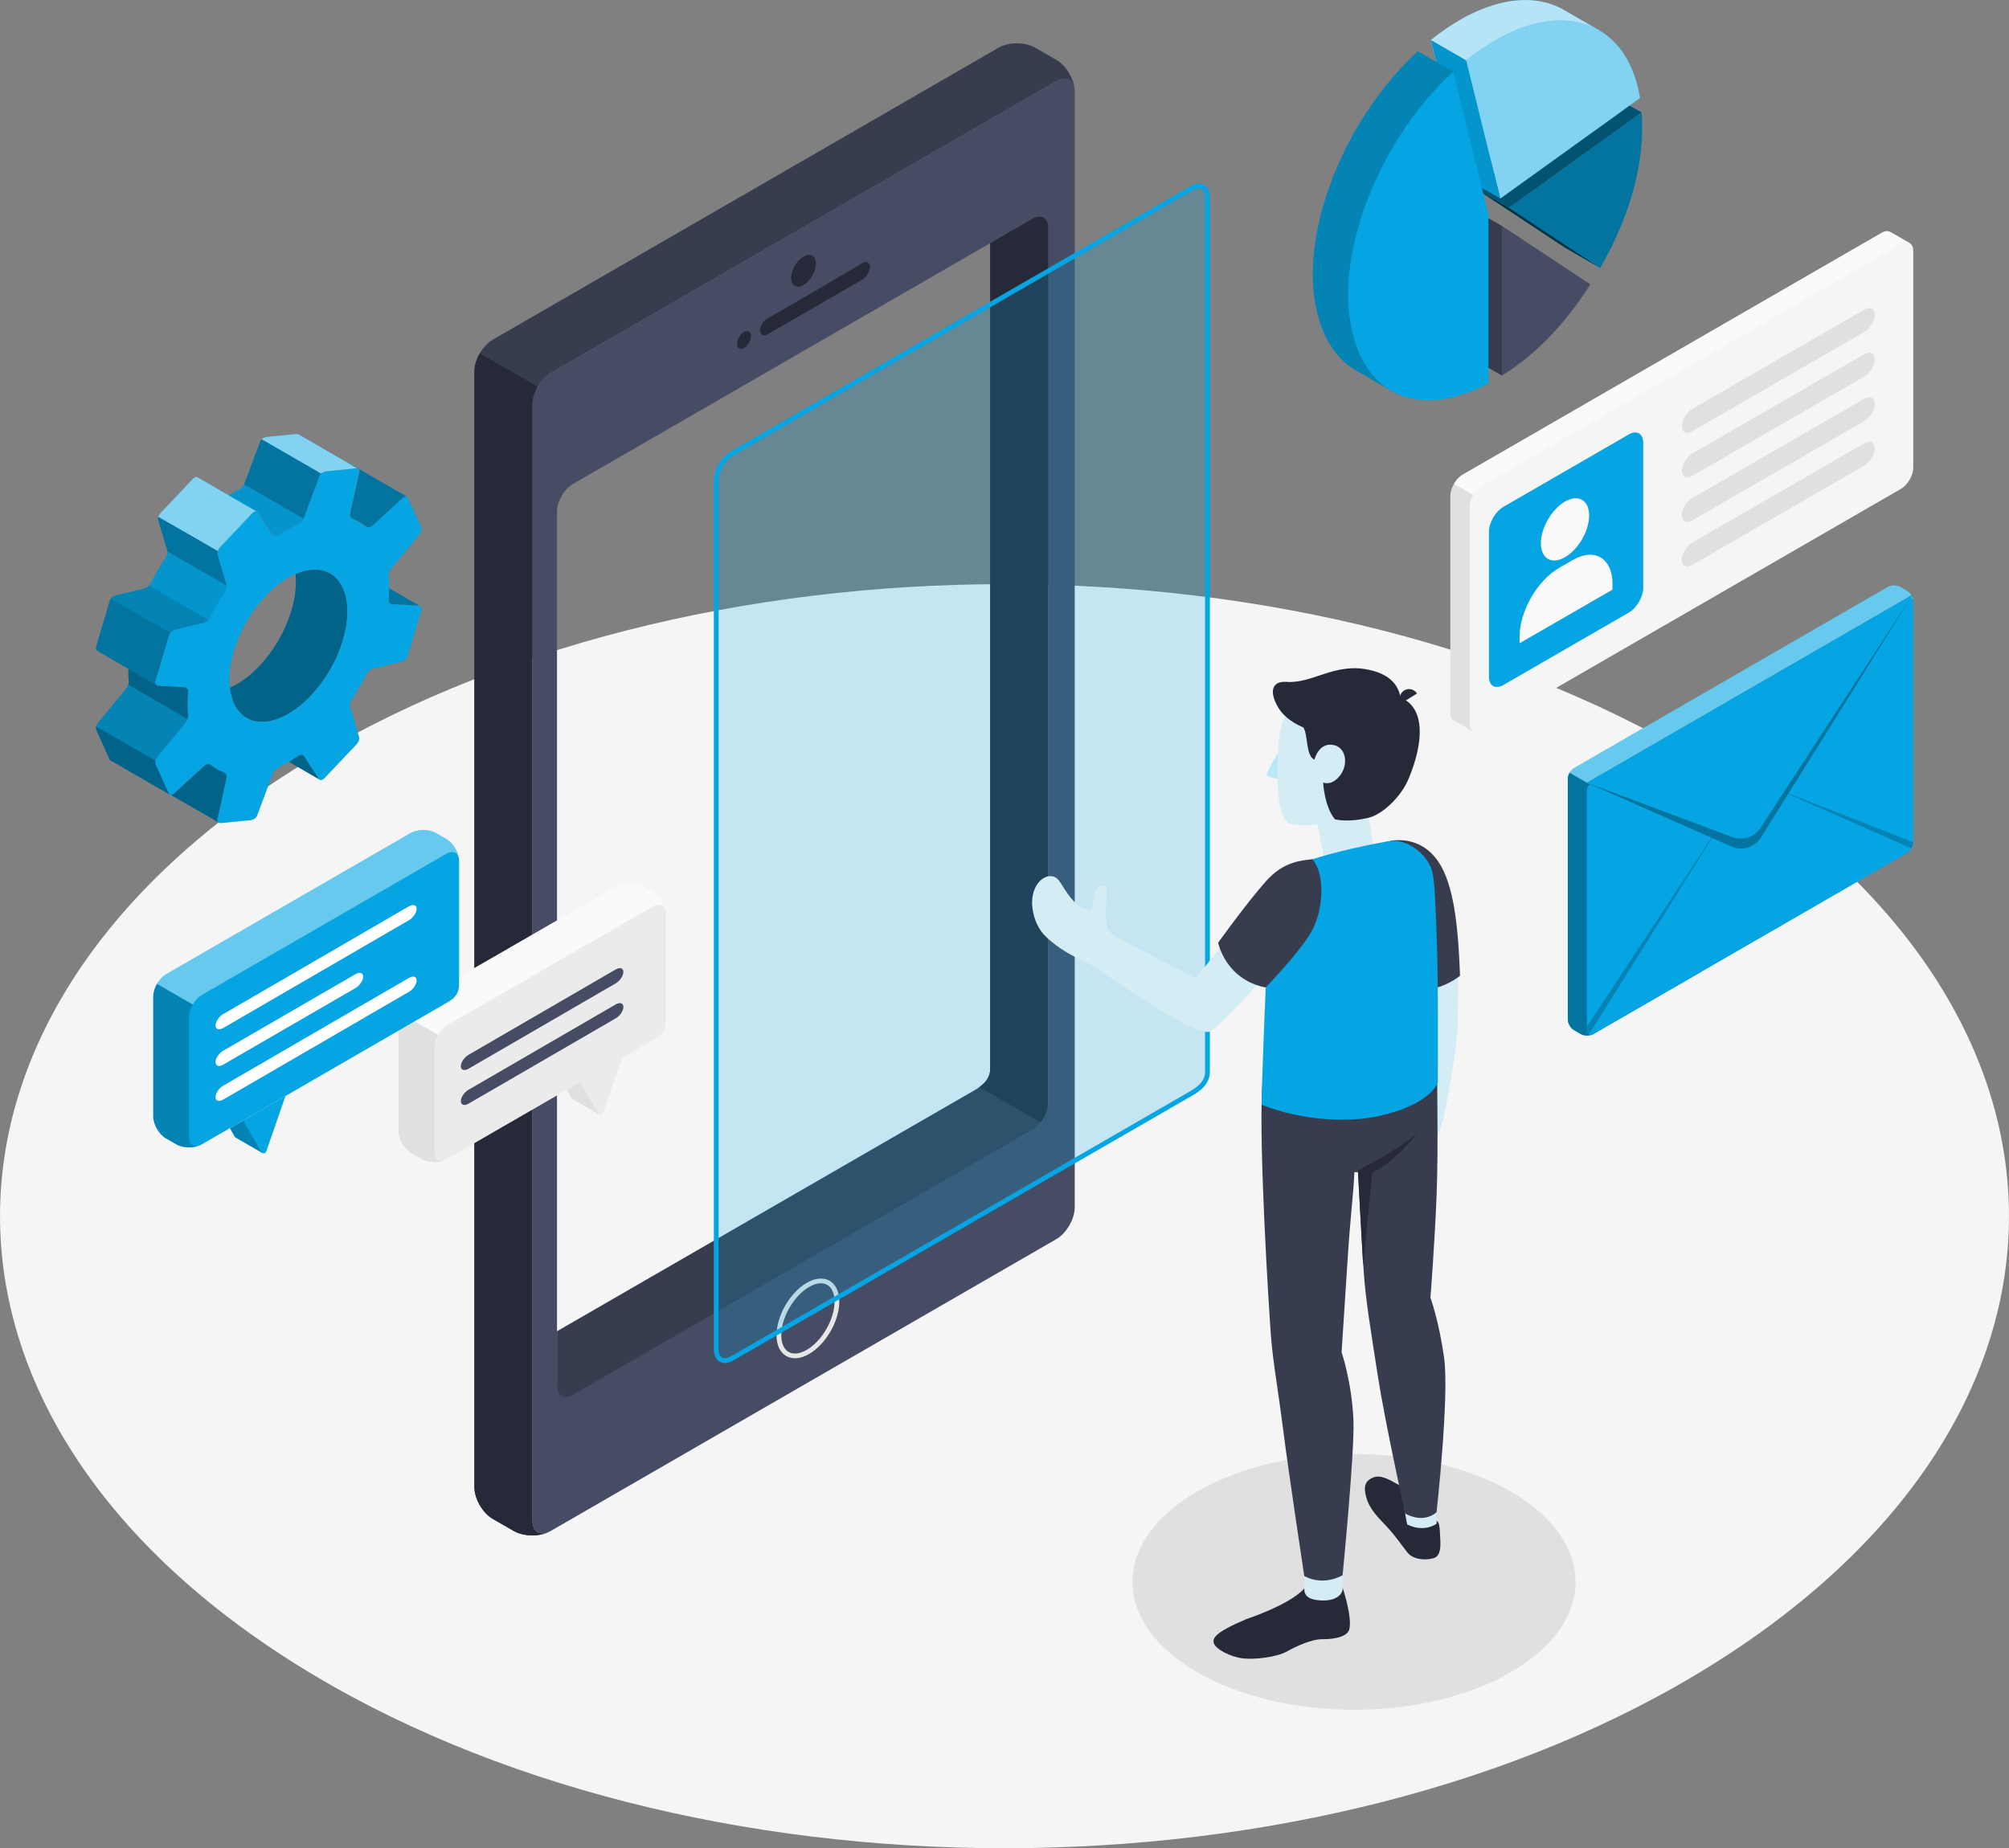 <svg xmlns="http://www.w3.org/2000/svg" id="Layer_2" data-name="Layer 2" viewBox="0 0 423.08 389.28"><rect x="0" y="0" width="423.08" height="389.28" fill="#808080" stroke="none"/><defs><style>      .cls-1, .cls-2, .cls-3, .cls-4, .cls-5, .cls-6, .cls-7, .cls-8, .cls-9, .cls-10, .cls-11, .cls-12, .cls-13, .cls-14, .cls-15, .cls-16, .cls-17, .cls-18, .cls-19, .cls-20, .cls-21, .cls-22 {        stroke-width: 0px;      }      .cls-1, .cls-17 {        fill: #04a5e2;      }      .cls-2 {        fill: #e0e0e0;      }      .cls-3 {        fill: #f5f5f5;      }      .cls-4 {        fill: #b9e9f9;      }      .cls-5 {        fill: #ebebeb;      }      .cls-6, .cls-11, .cls-15, .cls-18 {        fill: #fff;      }      .cls-6, .cls-14 {        opacity: .7;      }      .cls-7, .cls-23 {        fill: none;      }      .cls-8 {        fill: #d4ecf4;      }      .cls-9 {        fill: #262a38;      }      .cls-10, .cls-13, .cls-14, .cls-19, .cls-21, .cls-22 {        fill: #000;      }      .cls-10, .cls-18 {        opacity: .5;      }      .cls-11, .cls-13 {        opacity: .4;      }      .cls-12 {        fill: #fafafa;      }      .cls-23 {        stroke: #e6e6e6;        stroke-miterlimit: 10;      }      .cls-16 {        fill: #373d4f;      }      .cls-17, .cls-22 {        opacity: .2;      }      .cls-19 {        opacity: .1;      }      .cls-20 {        fill: #454c64;      }      .cls-21 {        opacity: .3;      }    </style></defs><g id="Floor"><path id="Floor-2" data-name="Floor" class="cls-3" d="M361.12,162.03c82.61,51.99,82.61,136.28,0,188.26-82.61,51.99-216.55,51.99-299.16,0-82.61-51.99-82.61-136.28,0-188.26,82.61-51.99,216.55-51.99,299.16,0Z"></path></g><g id="Shadow"><path class="cls-2" d="M252.15,352.23c18.22,10.52,47.76,10.52,65.98,0s18.22-27.57,0-38.09c-18.22-10.52-47.76-10.52-65.98,0s-18.22,27.57,0,38.09Z"></path></g><g id="Mesh"><g><path class="cls-21" d="M23.45,138.81l.18.11c-.08-.05-.16-.09-.23-.13-.15-.09-.29-.17-.43-.25l.48.27Z"></path><path class="cls-1" d="M20.2,136.33c-.04.12-.04.25,0,.36-.04-.11-.04-.23,0-.36l.66-2.2-.65,2.2Z"></path><path class="cls-11" d="M20.2,136.33c-.04.12-.04.25,0,.36-.04-.11-.04-.23,0-.36l.66-2.2-.65,2.2Z"></path><g><path class="cls-1" d="M85.66,104.6l-12.29-7.12c-.08-.06-.14-.09-.14-.09-.07-.03-.15-.04-.23-.04-.3-.17-.62-.36-.95-.54-.42-.24-.86-.5-1.31-.76-1.8-1.05-3.78-2.19-5.3-3.07-.29-.17-.57-.33-.82-.48-.98-.57-1.63-.94-1.67-.97-.15-.09-.36-.14-.61-.11l-6.19.61c-.37.04-.76.23-1.03.49-.15.13-.26.29-.32.45l-3.36,9s-.01.04-.03.06c-.03.06-.06.11-.09.17s-.07.12-.13.18c-.07.09-.15.18-.23.26-.19.19-.41.37-.64.51-.08.05-.15.09-.23.13-.65.3-1.31.65-1.97,1.03l-6.49-3.76c-.08-.05-.17-.08-.28-.08-.23,0-.49.13-.72.38h0l-4.06,4.29-2.73,2.88c-.23.24-.39.55-.48.85-.08.23-.1.46-.05.64l1.9,6.4c.02.07.03.15.02.23.02.12.01.26-.03.41-.01.08-.03.17-.06.26,0,.03,0,.05,0,.06-.01.04-.02.08-.04.11-.02.07-.04.14-.08.2-.04.1-.09.19-.15.28-1.16,1.75-2.21,3.58-3.12,5.43-.04.07-.08.14-.15.21-.05.07-.12.14-.19.21-.31.32-.73.57-1.14.67l-5.81,1.4c-.43.1-.85.38-1.11.71-.1.13-.17.26-.21.39l-.36,1.22-1.91,6.43-.65,2.2c-.04.12-.04.25,0,.36.02.07.04.13.08.19.04.06.09.12.15.16.01,0,.04.03.1.07l.98.57.27.15h0s.78.46.78.46l.42.25.48.27.18.11.51.29,2.83,1.63s.03.02.03.02c-.01.9.03,1.78.11,2.64.02.2-.03.45-.12.72-.1.3-.26.61-.45.84l-5.93,7.18c-.18.21-.31.48-.37.74-.01.07-.03.14-.04.21-.03.2-.02.38.05.52l2.82,6.23s.04.08.08.12c.02.03.06.06.1.08l.02.02c.23.13,2.04,1.17,4.21,2.44.36.2.73.42,1.11.64,1.4.81,2.87,1.65,4.1,2.37.16.09.32.19.48.28,1.35.78,2.35,1.36,2.55,1.47-.07-.05-.12-.1-.16-.19l-2.81-6.22c-.09-.19-.09-.47-.01-.75.07-.25.19-.51.37-.72l5.92-7.18c.2-.24.36-.55.47-.86.09-.26.13-.51.11-.71-.15-1.62-.15-3.34.01-5.11.04-.45-.35-.84-.89-.87l-5.32-.3c-.16-.01-.3-.05-.42-.12-.01,0-.02-.01-.03-.02-.25-.16-.36-.44-.27-.74l2.57-8.65.36-1.21c.04-.14.13-.28.24-.41.25-.31.66-.58,1.07-.68l5.82-1.4c.41-.1.85-.37,1.16-.69.13-.13.24-.27.31-.41.93-1.85,1.97-3.67,3.13-5.42.25-.39.41-.94.37-1.34h0c0-.09-.01-.15-.03-.21l-1.89-6.4c-.05-.19-.03-.44.06-.7.09-.28.26-.57.47-.79l.09-.09,6.7-7.09c.31-.32.68-.44.94-.33l.05.03c.06.03.12.08.16.15l3.16,4.83c.23.35.81.32,1.33-.03,1.28-.88,2.56-1.62,3.83-2.22.55-.26,1.15-.81,1.33-1.26.01-.01.02-.03.02-.04l3.36-9c.06-.17.18-.33.33-.47.27-.25.65-.44,1.02-.47l6.19-.62c.21-.02.4,0,.54.08.02.01.03.01.04.02.22.13.33.36.27.63l-1.95,8.85c-.1.46.2.94.64,1.11.98.38,1.88.9,2.7,1.57.33.27.94.18,1.39-.23l6.32-5.78c.32-.29.64-.39.87-.3Z"></path><path class="cls-1" d="M81.97,123.91c0,.81-.05,1.64-.12,2.48-.04.45.36.83.89.87l5.31.3c.15,0,.28.04.39.09-.37-.21-3.46-2-6.47-3.74Z"></path><path class="cls-1" d="M64.03,159.25c-.22-.35-.8-.32-1.32.03-.62.42-1.25.82-1.86,1.18l6.51,3.78h0c-.06-.04-.11-.09-.16-.15l-3.17-4.84Z"></path><path class="cls-1" d="M47.09,162.67c-.98-.38-1.88-.9-2.71-1.58-.33-.27-.93-.17-1.38.24l-6.32,5.78c-.24.21-.49.32-.69.32,3.53,2.05,9.65,5.59,10.04,5.81-.21-.13-.31-.34-.26-.6l1.95-8.87c.11-.45-.19-.93-.63-1.1Z"></path></g><g><path class="cls-1" d="M65.49,146.52c-2.65,2.8-5.48,4.55-8.05,5.22-.11.03-.22.06-.34.08-.08.03-.16.04-.24.06-.19.03-.37.06-.55.09-.22.03-.43.05-.64.06-.14,0-.27,0-.4,0-.06,0-.12,0-.19,0-2.54-.02-4.65-1.31-5.83-3.91-.44-.98-.72-2.07-.85-3.25.48-.22.97-.48,1.47-.76,6.87-3.97,12.43-13.6,12.43-21.53,0-.6-.02-1.16-.07-1.69,1.54-.68,3.03-1,4.39-.93h.05c.07,0,.14,0,.22,0,.08.01.15.02.22.03.08,0,.16.01.24.03,2.11.31,3.84,1.58,4.87,3.84,2.62,5.81-.39,15.95-6.73,22.64Z"></path><path class="cls-13" d="M65.49,146.52c-2.65,2.8-5.48,4.55-8.05,5.22-.11.03-.22.06-.34.08-.08.03-.16.04-.24.06-.19.03-.37.06-.55.09-.22.03-.43.05-.64.06-.14,0-.27,0-.4,0-.06,0-.12,0-.19,0-2.54-.02-4.65-1.31-5.83-3.91-.44-.98-.72-2.07-.85-3.25.48-.22.97-.48,1.47-.76,6.87-3.97,12.43-13.6,12.43-21.53,0-.6-.02-1.16-.07-1.69,1.54-.68,3.03-1,4.39-.93h.05c.07,0,.14,0,.22,0,.08.01.15.02.22.03.08,0,.16.01.24.03,2.11.31,3.84,1.58,4.87,3.84,2.62,5.81-.39,15.95-6.73,22.64Z"></path><path class="cls-1" d="M88.47,127.68s-.02-.01-.03-.02c-.1-.06-.24-.09-.39-.1l-5.31-.3c-.54-.03-.94-.42-.89-.86.07-.84.12-1.67.12-2.48,0-.9-.03-1.78-.12-2.64-.04-.42.21-1.12.58-1.57l5.92-7.17c.37-.45.53-1.11.36-1.47l-2.82-6.22c-.04-.09-.1-.15-.17-.2-.01,0-.02-.01-.04-.02-.23-.12-.58-.02-.91.28l-6.33,5.78c-.45.41-1.05.5-1.38.23-.82-.67-1.73-1.19-2.71-1.57-.43-.17-.73-.65-.64-1.11l1.95-8.86c.06-.27-.05-.5-.27-.62-.15-.09-.35-.12-.59-.1l-6.19.62c-.58.06-1.18.48-1.35.94l-3.35,9c-.17.47-.78,1.03-1.35,1.3-1.27.6-2.55,1.34-3.83,2.22-.52.35-1.1.37-1.33.03l-3.16-4.84c-.23-.34-.73-.27-1.14.15l-6.79,7.18c-.41.43-.64,1.1-.53,1.49l1.89,6.41c.12.39-.04,1.08-.34,1.54-1.16,1.76-2.2,3.57-3.13,5.42-.23.47-.89.96-1.47,1.1l-5.81,1.4c-.59.14-1.18.63-1.32,1.09l-2.93,9.85c-.14.46.19.86.72.89l5.31.3c.54.03.93.42.89.86-.16,1.77-.17,3.49-.01,5.12.04.43-.21,1.13-.58,1.57l-5.92,7.18c-.37.44-.53,1.1-.36,1.47l2.82,6.22c.04.09.1.15.17.2t0,0s.01,0,.02,0c.07.04.14.06.22.06h0c.21,0,.45-.11.69-.32l6.32-5.78c.45-.4,1.05-.5,1.38-.23.83.67,1.73,1.19,2.71,1.57.44.17.74.65.64,1.11l-1.95,8.86c-.05.26.05.48.26.61,0,0,.01,0,.02.01.15.09.35.13.58.1l6.19-.61c.58-.06,1.18-.48,1.35-.94l3.36-9c.17-.47.78-1.03,1.35-1.31.65-.31,1.31-.65,1.96-1.03.62-.36,1.24-.76,1.87-1.18.51-.36,1.1-.38,1.32-.04l3.17,4.84c.04.06.09.11.15.14.26.16.65.05.99-.3l6.8-7.18c.4-.42.64-1.1.52-1.49l-1.89-6.4c-.12-.4.05-1.09.35-1.54,1.16-1.76,2.2-3.58,3.12-5.43.23-.47.89-.95,1.48-1.1l5.81-1.4c.59-.14,1.18-.63,1.32-1.1l2.93-9.85c.09-.32-.04-.62-.31-.78ZM57.44,151.74c-.12.03-.23.06-.34.09-.09.02-.17.04-.24.06-.18.04-.37.07-.55.09-.22.03-.43.05-.64.06-.13,0-.27.01-.4.01-.06,0-.12,0-.19,0-2.54-.03-4.65-1.32-5.83-3.92-.44-.97-.72-2.07-.85-3.24-.07-.58-.1-1.18-.1-1.8.04-5.61,2.92-12.56,7.67-17.59,1.54-1.62,3.12-2.89,4.69-3.8.52-.31,1.05-.58,1.56-.8,1.54-.68,3.03-.99,4.39-.93.02,0,.03,0,.05,0,.07,0,.15,0,.22.01.08,0,.15.01.23.02.08,0,.16.01.24.03,2.11.31,3.84,1.58,4.87,3.84,2.63,5.81-.39,15.94-6.73,22.63-2.66,2.8-5.48,4.56-8.05,5.22Z"></path><line class="cls-7" x1="73.22" y1="97.4" x2="85.73" y2="104.64"></line></g><path class="cls-22" d="M43.91,130.53c-.31.32-.75.59-1.16.69l-5.82,1.4c-.41.1-.82.37-1.07.68l-12.53-7.21c.26-.33.68-.61,1.11-.71l5.81-1.4c.41-.1.83-.35,1.14-.67h0l12.51,7.22Z"></path><path class="cls-21" d="M47.72,123.35l-12.5-7.21c.01-.08,0-.16-.02-.23l-1.9-6.4c-.05-.18-.03-.41.05-.64l9.55,5.48,2.96,1.7c-.09.26-.11.51-.06.7l1.89,6.4c.02.06.03.12.03.2Z"></path><path class="cls-21" d="M67.63,99.74c-.15.14-.27.3-.33.47l-3.36,9s-.01.03-.02.04l-12.51-7.22s.02-.04.03-.06l3.36-9c.06-.16.17-.32.32-.45l12.51,7.22Z"></path><path class="cls-21" d="M85.66,104.6c-.23-.09-.55.01-.87.3l-6.32,5.78c-.45.41-1.06.5-1.39.23-.82-.67-1.72-1.19-2.7-1.57-.44-.17-.74-.65-.64-1.11l1.95-8.85c.06-.27-.05-.5-.27-.63,0-.01-.02-.01-.04-.02-.18-.11-1.11-.64-2.38-1.38.08,0,.16.01.23.04,0,0,.06.03.14.09l12.29,7.12Z"></path><path class="cls-21" d="M88.44,127.65c-.11-.05-.24-.09-.39-.09l-5.31-.3c-.53-.04-.93-.42-.89-.87.07-.84.12-1.67.12-2.48,3.01,1.74,6.1,3.53,6.47,3.74Z"></path><path class="cls-13" d="M67.36,164.23h0s-6.51-3.77-6.51-3.77c.61-.36,1.24-.76,1.86-1.18.52-.35,1.1-.38,1.32-.03l3.17,4.84c.05.06.1.11.16.14Z"></path><path class="cls-13" d="M47.72,163.77l-1.95,8.87c-.05.26.05.47.26.6-.39-.22-6.51-3.76-10.04-5.81.2,0,.45-.11.69-.32l6.32-5.78c.45-.41,1.05-.51,1.38-.24.83.68,1.73,1.2,2.71,1.58.44.17.74.65.63,1.1Z"></path><path class="cls-22" d="M39.5,151.44c-.11.31-.27.62-.47.86l-5.92,7.18c-.18.21-.3.47-.37.72l-12.5-7.22c.06-.26.19-.53.37-.74l5.93-7.18c.19-.23.35-.54.45-.84l12.51,7.22Z"></path><path class="cls-19" d="M63.92,109.25c-.18.45-.78,1-1.33,1.26-1.27.6-2.55,1.34-3.83,2.22-.52.35-1.1.38-1.33.03l-3.16-4.83c-.04-.07-.1-.12-.16-.15l-.05-.03-5.94-3.44c.66-.38,1.32-.73,1.97-1.03.08-.04.15-.08.23-.13.23-.14.45-.32.64-.51.08-.08.16-.17.23-.26.06-.06.1-.12.13-.18s.06-.11.09-.17l12.51,7.22Z"></path><path class="cls-13" d="M39.61,150.73c.02.2-.02.45-.11.71l-12.51-7.22c.09-.27.14-.52.12-.72-.08-.86-.12-1.74-.11-2.64l5.96,3.45s.02.02.03.02c.12.07.26.11.42.12l5.32.3c.54.03.93.42.89.87-.16,1.77-.16,3.49-.01,5.11Z"></path><path class="cls-19" d="M47.72,123.35h0c.04.41-.12.96-.37,1.35-1.16,1.75-2.2,3.57-3.13,5.42-.07.14-.18.28-.31.41l-12.51-7.22c.07-.06.14-.14.18-.21.07-.07.11-.14.15-.21.91-1.85,1.96-3.68,3.12-5.43.06-.09.11-.18.15-.28.04-.06.06-.13.08-.2.02-.03.03-.07.04-.11,0-.01,0-.03,0-.06.03-.09.05-.18.06-.26.04-.15.05-.29.03-.41l12.5,7.21Z"></path><path class="cls-21" d="M31.58,123.1c-.04.07-.11.15-.18.21h0c.07-.07.14-.14.19-.21Z"></path><path class="cls-13" d="M35.72,167.36c-.2-.11-1.2-.69-2.55-1.47-.16-.09-.32-.19-.48-.28-1.23-.72-2.7-1.56-4.1-2.37-.38-.22-.75-.44-1.11-.64-2.17-1.27-3.98-2.31-4.21-2.44l-.02-.02s-.08-.05-.1-.08c-.04-.04-.06-.08-.08-.12l-2.82-6.23c-.07-.14-.08-.32-.05-.52.01-.07.03-.14.04-.21l12.5,7.22c-.08.28-.08.56.01.75l2.81,6.22c.04.09.09.14.16.19Z"></path><path class="cls-21" d="M23.33,126.09c-.1.13-.17.26-.21.39l-.36,1.22-1.91,6.43-.65,2.2c-.04.12-.04.25,0,.36.02.07.04.13.08.19.04.06.09.12.15.16.01,0,.04.03.1.07l.98.57.27.15h0s.78.46.78.46l.42.25.48.27.18.11.51.29,2.83,1.63s.03.02.03.02l5.96,3.45c-.25-.16-.36-.44-.27-.74l2.57-8.65.36-1.21c.04-.14.13-.28.24-.41l-12.53-7.21Z"></path><path class="cls-18" d="M48.12,104.31l-6.49-3.76c-.08-.05-.17-.08-.28-.08-.23,0-.49.13-.72.38h0l-4.06,4.29-2.73,2.88c-.23.24-.39.55-.48.85l9.55,5.48,2.96,1.7c.09-.28.26-.57.47-.79l.09-.09,6.7-7.09c.31-.32.68-.44.94-.33l-5.94-3.44Z"></path><path class="cls-18" d="M75.38,98.73c-.14-.07-.33-.1-.54-.08l-6.19.62c-.37.03-.75.22-1.02.47l-12.51-7.22c.27-.26.66-.45,1.03-.49l6.19-.61c.25-.03.46.02.61.11.04.03.69.4,1.67.97.25.15.53.31.82.48,1.52.88,3.5,2.02,5.3,3.07.45.26.89.52,1.31.76.33.18.65.37.95.54,1.27.74,2.2,1.27,2.38,1.38Z"></path><line class="cls-7" x1="73.37" y1="97.48" x2="73.22" y2="97.4"></line></g></g><g id="Device"><g id="Device-2" data-name="Device"><path class="cls-16" d="M226.28,18.71c-.27-2.01-1.89-2.74-3.83-1.61l-106.48,61.47c-2.13,1.24-3.87,4.24-3.87,6.71v234.96c0,2.27,1.47,3.31,3.38,2.48-2.14.98-5.27.9-7.26-.24l-4.44-2.55c-2.14-1.23-3.88-4.23-3.88-6.71V78.25c0-2.48,1.74-5.48,3.88-6.71L210.27,10.06c2.13-1.24,5.6-1.24,7.75,0l4.45,2.55c1.96,1.14,3.58,3.76,3.83,6.09Z"></path><path class="cls-20" d="M222.46,17.09l-106.48,61.47c-2.13,1.24-3.87,4.24-3.87,6.71v234.96c0,2.47,1.74,3.47,3.87,2.23l106.48-61.47c2.13-1.24,3.87-4.24,3.87-6.71V19.33c0-2.47-1.74-3.47-3.87-2.23ZM220.75,232.16c0,2.11-1.48,3.46-3.32,4.51l-96.81,55.89c-1.83,1.06-3.32.2-3.32-1.92V107.72c0-2.12,1.49-4.69,3.32-5.76l96.81-55.88c1.84-1.07,3.32-.2,3.32,1.91v184.18Z"></path><path class="cls-9" d="M115.49,322.71c-2.14.98-5.27.9-7.26-.24l-4.44-2.55c-2.14-1.24-3.88-4.23-3.88-6.71V78.25c0-1.24.44-2.61,1.14-3.83l12.19,7.03c-.7,1.22-1.14,2.59-1.14,3.82v234.96c0,2.27,1.47,3.31,3.38,2.48Z"></path><path class="cls-9" d="M169.22,54.04c1.43-.83,2.6-.16,2.6,1.5s-1.16,3.67-2.6,4.5c-1.43.83-2.6.16-2.6-1.5,0-1.66,1.16-3.67,2.6-4.5Z"></path><g><path class="cls-9" d="M161.72,67c5.27-2.92,14.68-8.52,19.88-11.57.88-.52,1.6-.16,1.6.8s-.72,2.15-1.61,2.67l-19.92,11.5c-.89.51-1.61.15-1.61-.81s.75-2.09,1.65-2.58Z"></path><path class="cls-9" d="M156.69,69.91c.81-.46,1.46-.09,1.46.84s-.65,2.06-1.46,2.52c-.81.46-1.46.09-1.46-.84,0-.93.65-2.06,1.46-2.52Z"></path></g><path class="cls-23" d="M170.14,270.63c3.38-1.95,6.11-.37,6.11,3.53s-2.74,8.64-6.11,10.59c-3.38,1.95-6.11.37-6.11-3.53s2.74-8.64,6.11-10.59Z"></path><path class="cls-16" d="M220.75,47.98v184.18c0,2.11-1.48,4.69-3.32,5.74l-96.81,55.9c-1.83,1.05-3.32.2-3.32-1.92v-11.49l87.91-50.75c1.84-1.06,3.32-2.4,3.32-4.51V51.21l8.9-5.14c1.84-1.06,3.32-.2,3.32,1.91Z"></path><path class="cls-9" d="M217.43,46.07l-8.9,5.14v173.92c0,1.69-.95,2.88-2.27,3.83l12.86,7.42c.97-1.23,1.63-2.82,1.63-4.22V47.98c0-2.11-1.48-2.97-3.32-1.91Z"></path></g></g><g id="Speach_Bubbles" data-name="Speach Bubbles"><g><g><g><path class="cls-2" d="M126.16,234.73l-5.54-3.2c-.11-.05-.2-.12-.26-.23l-1.02-1.78,3.29-1.9-.1.29,3.63,6.82Z"></path><path class="cls-5" d="M122.12,227.89l3.83,6.64c.24.42.88.36,1.04-.1l4.05-11.7-8.92,5.16Z"></path><path class="cls-5" d="M140.21,192.46c0-1.71-1.2-3.79-2.68-4.64l-2.18-1.26c-1.48-.85-3.88-.85-5.36,0l-43.39,25.03c-1.48.85-2.68,2.93-2.68,4.64v21.97c0,1.71,1.2,3.79,2.68,4.64l2.18,1.26c1.48.85,3.88.85,5.36,0l43.64-25.21c2.41-1.37,2.43-2.75,2.43-4.46v-21.97Z"></path><path class="cls-2" d="M83.93,238.2c0,1.71,1.2,3.79,2.68,4.64l2.18,1.26c1.34.77,3.42.85,4.9.22-1.26.48-2.22-.24-2.22-1.77v-21.97c0-.85.3-1.8.78-2.64l-7.54-4.35c-.48.84-.78,1.79-.78,2.64v21.97Z"></path><path class="cls-12" d="M140.12,191.7c-.31-1.14-1.35-1.5-2.59-.79l-43.39,25.03c-.74.43-1.41,1.15-1.89,2l-7.54-4.35c.49-.85,1.15-1.57,1.89-2l43.38-25.03c1.49-.85,3.89-.85,5.36,0l2.19,1.26c1.26.73,2.32,2.35,2.59,3.88Z"></path></g><g><path class="cls-20" d="M98.67,222.17l30.99-17.98c.9-.52,1.62-.28,1.62.53s-.73,1.89-1.62,2.4l-30.99,17.98c-.9.52-1.62.28-1.62-.53s.73-1.89,1.62-2.4Z"></path><path class="cls-20" d="M98.67,229.53l30.99-17.97c.9-.52,1.62-.28,1.62.53s-.73,1.89-1.62,2.4l-30.99,17.97c-.9.52-1.62.28-1.62-.53s.73-1.89,1.62-2.4Z"></path></g></g><g><g><g><path class="cls-1" d="M55.23,242.84l-5.54-3.2c-.11-.05-.2-.12-.26-.23l-1.02-1.78,3.29-1.9-.1.29,3.63,6.82Z"></path><path class="cls-22" d="M55.23,242.84l-5.54-3.2c-.11-.05-.2-.12-.26-.23l-1.02-1.78,3.29-1.9-.1.29,3.63,6.82Z"></path></g><path class="cls-1" d="M51.2,236l3.83,6.64c.24.42.88.36,1.04-.1l4.05-11.7-8.92,5.16Z"></path><path class="cls-1" d="M96.68,181.37c0-1.71-1.2-3.79-2.68-4.64l-2.18-1.26c-1.48-.85-3.88-.85-5.36,0l-51.51,29.75c-1.48.85-2.68,2.93-2.68,4.64v25.28c0,1.71,1.2,3.79,2.68,4.64l2.18,1.26c1.48.85,3.88.85,5.36,0l51.76-29.93c2.41-1.37,2.43-2.75,2.43-4.46v-25.28Z"></path><path class="cls-22" d="M32.27,235.14c0,1.71,1.2,3.79,2.68,4.64l2.18,1.26c1.34.77,3.42.85,4.9.22-1.26.48-2.22-.24-2.22-1.77v-25.28c0-.85.3-1.8.78-2.64l-7.54-4.35c-.48.84-.78,1.79-.78,2.64v25.28Z"></path><path class="cls-11" d="M96.59,180.61c-.31-1.14-1.35-1.5-2.59-.79l-51.51,29.75c-.74.43-1.41,1.15-1.89,2l-7.54-4.35c.49-.85,1.15-1.57,1.89-2l51.5-29.75c1.49-.85,3.89-.85,5.36,0l2.19,1.26c1.26.72,2.32,2.35,2.59,3.88Z"></path></g><g><path class="cls-15" d="M47.01,221.31l27.85-16.13c.9-.52,1.62-.28,1.62.53s-.73,1.89-1.62,2.4l-27.85,16.13c-.9.52-1.62.28-1.62-.53s.73-1.89,1.62-2.4Z"></path><path class="cls-15" d="M47.01,228.67l39.11-22.7c.9-.52,1.62-.28,1.62.53s-.73,1.89-1.62,2.4l-39.11,22.7c-.9.52-1.62.28-1.62-.53s.73-1.89,1.62-2.4Z"></path><path class="cls-15" d="M47.01,213.59l39.11-22.7c.9-.52,1.62-.28,1.62.53s-.73,1.89-1.62,2.4l-39.11,22.7c-.9.52-1.62.28-1.62-.53s.73-1.89,1.62-2.4Z"></path></g></g></g><g><path class="cls-2" d="M402.16,51.2l-4.06-2.34h0c-.47-.28-1.12-.24-1.84.18l-88.23,50.94c-1.43.83-2.6,2.84-2.6,4.5v45.59c0,.84.3,1.43.79,1.69h0s4.05,2.34,4.05,2.34v-3.82l86-49.65c1.43-.83,2.6-2.84,2.6-4.5v-43.25l3.3-1.68Z"></path><path class="cls-12" d="M313.55,106.17l85.3-49.25v-4.03l3.3-1.68-4.06-2.34h0c-.47-.28-1.12-.24-1.84.18l-88.23,50.94c-.72.41-1.37,1.13-1.84,1.94l7.36,4.25Z"></path><path class="cls-3" d="M312.09,102.32l88.23-50.94c1.43-.83,2.6-.16,2.6,1.5v45.59c0,1.66-1.16,3.67-2.6,4.5l-88.23,50.94c-1.43.83-2.6.16-2.6-1.5v-45.59c0-1.66,1.16-3.67,2.6-4.5Z"></path><g><path class="cls-1" d="M316.59,106.76l26.43-15.26c1.67-.97,3.03-.18,3.03,1.75v30.52c0,1.93-1.36,4.28-3.03,5.25l-26.43,15.26c-1.67.97-3.03.18-3.03-1.75v-30.52c0-1.93,1.36-4.28,3.03-5.25Z"></path><g><path class="cls-12" d="M329.58,105.64c2.8-1.62,5.08-.31,5.08,2.93s-2.27,7.17-5.08,8.79c-2.8,1.62-5.08.31-5.08-2.93s2.27-7.17,5.08-8.79Z"></path><path class="cls-12" d="M339.58,122.96c0-5.32-3.73-7.68-8.34-5.02l-2.88,1.66c-4.61,2.66-8.34,9.13-8.34,14.45v1.43l19.56-11.29v-1.23Z"></path></g></g><path class="cls-2" d="M356.34,86.15l36.29-20.95c1.2-.69,2.17-.2,2.17,1.1,0,1.3-.97,2.91-2.16,3.6l-36.29,20.95c-1.2.69-2.16.2-2.16-1.1s.97-2.91,2.16-3.6Z"></path><path class="cls-2" d="M356.34,95.54l36.29-20.95c1.2-.69,2.17-.2,2.17,1.1,0,1.3-.97,2.91-2.16,3.6l-36.29,20.95c-1.2.69-2.16.2-2.16-1.1s.97-2.91,2.16-3.6Z"></path><path class="cls-2" d="M356.34,104.92l36.29-20.95c1.2-.69,2.17-.2,2.17,1.1,0,1.3-.97,2.91-2.16,3.6l-36.29,20.95c-1.2.69-2.16.2-2.16-1.1s.97-2.91,2.16-3.6Z"></path><path class="cls-2" d="M356.34,114.3l36.29-20.95c1.2-.69,2.17-.2,2.17,1.1,0,1.3-.97,2.91-2.16,3.6l-36.29,20.95c-1.2.69-2.16.2-2.16-1.1s.97-2.91,2.16-3.6Z"></path></g></g><g id="Window"><g><path class="cls-17" d="M254.28,225.72c0,2.11-1.48,3.46-3.32,4.51l-96.81,55.89c-1.83,1.06-3.32.2-3.32-1.92V101.27c0-2.12,1.49-4.69,3.32-5.76l96.81-55.88c1.84-1.07,3.32-.2,3.32,1.91v184.18Z"></path><path class="cls-1" d="M152.67,287.08c-.4,0-.78-.1-1.12-.29-.79-.46-1.22-1.37-1.22-2.58V101.27c0-2.3,1.57-5.02,3.57-6.19l96.82-55.88c1.05-.61,2.06-.69,2.85-.24.79.45,1.22,1.37,1.22,2.58v184.18c0,2.6-2.04,4.07-3.57,4.95l-96.81,55.89c-.6.35-1.19.52-1.73.52ZM252.45,39.68c-.37,0-.79.13-1.23.39l-96.82,55.88c-1.69.99-3.07,3.38-3.07,5.32v182.93c0,.84.26,1.45.72,1.72.47.27,1.12.19,1.85-.23l96.81-55.89c2.12-1.22,3.07-2.48,3.07-4.08V41.54c0-.84-.26-1.44-.72-1.71-.18-.1-.38-.15-.61-.15Z"></path></g></g><g id="Character"><g id="Character-2" data-name="Character"><path class="cls-8" d="M306.96,216.12c.7-26.05-1.39-32.29-8.32-37.06l-2.69,15.09s3.16,17.79,2.82,23.71c-.3,5.2-.8,11.71-2.03,15.92-.22.75-.72,1.37-1.38,1.78-1.77,1.1-2.48,2.24-3.81,3.63-1.04,1.09-1.93,1.36-1.79,1.71.18.45.92,1.17,2.2.78.64-.2,1.47-.7,2.51-1.36,0,0-.74,2.17-2.57,4.41-2.48,3.04-2.58,4.9,2.41,4.94,3.13.03,5.63-1.9,7.99-8.81.68-1.99,1.74-5.13,2.2-7.75,1.2-6.83,2.35-12.81,2.46-17Z"></path><path class="cls-16" d="M292.8,177.08c3.31-.48,7.81.21,10.72,5.41,2.91,5.2,3.62,14.14,3.95,23.03,0,0-5.77,4.83-12.7,2.45l-1.97-30.9Z"></path><g><g><path class="cls-9" d="M302.54,320.34c.53.2.66,1.2.74,3.19.06,1.51.38,4.14-1.38,4.66-1.76.53-4.35.26-5.48-1.16-1.41-1.77-2.37-3.33-4.38-5.49-1.75-1.88-3.64-3.63-4.34-6.26-.64-2.38-.11-3.41,1.51-4.1,2.23-.95,5.73,2.15,7.48,2.64,1.5.42,5.32,6.32,5.85,6.52Z"></path><path class="cls-8" d="M302.54,318.49v2.44s-2.54,1.95-6.18.17c-.11-.24-.64-3.5-.64-3.5l6.82.89Z"></path><path class="cls-9" d="M282.75,334.42s.7,2.13,1.08,3.98c.3,1.48.73,3.95.21,5.06-.52,1.11-2.54,1.83-5.66,1.8-2.03-.02-5.18,1.36-7.35,2.57-2.23,1.25-6.88,1.74-9.24,1.47-2.78-.33-5.67-1.94-6.12-3.09-.45-1.15.15-2.35,6.71-5.15.06-.03,9.12-2.97,12.29-6.48l8.07-.17Z"></path><path class="cls-8" d="M282.75,331.78s0,1.81,0,2.85c0,1.04-1.22,2.58-4.38,2.47-2.23-.08-3.78-.68-3.69-2.51v-2.64l8.07-.17Z"></path><path class="cls-16" d="M304.13,286.06c-1.12-7.99-2.89-12.73-2.89-12.73,0,0,.87-10.98,1.29-21.39.45-11.25-.02-25.38.19-28.19,0,0-36.29-7.34-36.94,5.66-.65,13,1.43,46.09,1.86,51.81.43,5.71,1.42,10.76,2.6,20.02,1.16,9.14,4.43,30.71,4.43,30.71,4.15,2.24,8.07-.17,8.07-.17,0,0,2.55-26,2.29-32.59-.33-8.05-2.5-14.38-2.5-14.38,0,0,.69-10.72,1.3-20.04.61-9.32,1.25-13.8,1.39-17.86l.78-.39s.8,16.09,1.22,21.8c.43,5.71,1.34,11.19,2.99,21.8,1.43,9.2,5.7,28.67,5.7,28.67,4.15,2.24,6.62-.29,6.62-.29,0,0,2.71-24.45,1.59-32.43Z"></path><path class="cls-9" d="M285.22,246.91s8.8-4.34,13.21-8.25c0,0-4.09,5.76-9.46,8.32,0,0-1.91,19.98-1.9,19.59l-1.1-19.69-.75.03Z"></path></g><polygon class="cls-8" points="277.38 172.97 279.53 184.79 290.21 184.01 287.97 170.61 277.38 172.97"></polygon><path class="cls-1" d="M301.48,183.14c-1.06-3.21-5.13-6.71-9.21-5.95-7.5,1.39-13.44,2.88-17.87,4.46-3.73,1.33-7.14,4.56-7.45,16.85,0,0-1.25,28.64-1.27,34.18,9.38,3.71,19.13,3.6,24.53,2.42,11.22-2.45,12.58-7.11,12.58-7.11,0,0,.14-20.6-.19-29.49-.29-7.56-.39-13.15-1.11-15.36Z"></path><g><path class="cls-4" d="M269.15,158.59s-2.71,4.32-2.38,4.73c.33.41,2.4.74,2.4.74l-.02-5.47Z"></path><path class="cls-8" d="M276.67,146.65c-5.65,1.32-7.23,3.85-7.56,12.88-.35,9.43.68,12.37,1.95,13.61.85.84,5.5.89,7.82.19,2.91-.87,9.48-3.37,12.47-8.18,3.52-5.65,4.31-13.23.34-16.24-5.59-4.24-12.72-2.8-15.02-2.26Z"></path></g><g><path class="cls-9" d="M269.17,149c1.66,2.84,5.25,4.19,5.25,4.19,1.08,1.23.49,6.04,2.39,6.81,0,0,.82-3.5,3.76-3.13,2.96.37,3.45,4.13,1.64,6.46-1.81,2.33-3.56,1.49-3.56,1.49,0,0,.2,4.97,2.47,7.74,0,0,2.53.76,7.12-.33,2.82-.67,6.75-4.3,8.35-8.09,3.39-8.02,3.48-15.17-1.64-17.2-.63-3.65-3.55-5.22-6.85-5.9-7.1-1.46-11.69,2.97-17.15,2.58-3.13-.22-3.72,2.06-1.78,5.38Z"></path><path class="cls-9" d="M295.06,148.15l3.35-2.08c-.57-.92-1.79-1.21-2.71-.64-.92.57-1.21,1.79-.64,2.71Z"></path></g></g><path class="cls-8" d="M229.26,202.93c1.76.78,22.44,16.07,25.67,14.29,3.22-1.78,19.77-21.11,19.77-21.11,4.8-7.96,0-14.5,0-14.5,0,0-5.31.98-8.08,5.18-2.77,4.2-14.77,19.24-14.77,19.24-2.96-1.48-5.91-2.99-8.85-4.51-2.42-1.25-4.85-2.51-7.23-3.86-.59-.34-1.37-.66-1.86-1.15-1.17-1.16-.97-3.96-.95-5.48.01-.71.02-1.42.1-2.13.1-.87.27-3-1.3-2.32-.3.13-.55.37-.75.63-.25.32-.44.68-.56,1.07-.3.92-.2,1.93-.47,2.85-.04.14-.09.27-.19.37-.13.12-.32.16-.49.15-2.28-.07-4.44-3.26-5.48-4.96-.47-.76-.92-1.6-1.73-1.97-1.25-.58-2.75.25-3.55,1.37-1.02,1.43-1.33,3.28-1.13,5.02.28,2.42,1.21,4.65,2.97,6.3,2.68,2.49,5.58,4.06,8.88,5.53Z"></path><path class="cls-16" d="M276.38,180.98c-2.28.26-6.07.43-9.79,4.64-4.34,4.92-10.06,12.94-10.06,12.94,0,0,1.55,7.78,10,9.42,0,0,7.83-8.02,10-12.43,2.18-4.42,2.52-11.59-.16-14.57Z"></path></g></g><g id="Chart"><g><g><path class="cls-20" d="M316.29,79.11v-31.53l18.62,12.31c-5.39,8.48-11.51,14.79-18.62,19.22Z"></path><polygon class="cls-16" points="316.29 47.58 308.84 43.28 308.84 74.81 316.29 79.11 316.29 47.58"></polygon></g><g><polygon class="cls-1" points="345.72 23.7 317.81 43.77 310.36 39.47 338.28 19.4 345.72 23.7"></polygon><polygon class="cls-10" points="345.72 23.7 317.81 43.77 310.36 39.47 338.28 19.4 345.72 23.7"></polygon><path class="cls-1" d="M345.72,23.7c.76,10.18-2.24,21.43-8.73,32.75l-11.64-7.69-7.54-4.98,27.91-20.07Z"></path><path class="cls-21" d="M345.72,23.7c.76,10.18-2.24,21.43-8.73,32.75l-11.64-7.69-7.54-4.98,27.91-20.07Z"></path><polygon class="cls-1" points="336.99 56.45 329.54 52.15 310.36 39.47 317.81 43.77 336.99 56.45"></polygon><polygon class="cls-14" points="336.99 56.45 329.54 52.15 310.36 39.47 317.81 43.77 336.99 56.45"></polygon></g><g><path class="cls-1" d="M306.64,30l-5.32-21.57c.75-.61,1.47-1.15,2.33-1.77,9.82-7.07,19.16-8.34,25.67-4.58,1.55.9,7.37,4.25,7.37,4.25,2.2,2.67.52,5.56,1.24,10.02l-29.14,20.96-.29.21-1.85-7.51Z"></path><path class="cls-6" d="M306.64,30l-5.32-21.57c.75-.61,1.47-1.15,2.33-1.77,9.82-7.07,19.16-8.34,25.67-4.58,1.55.9,7.37,4.25,7.37,4.25,2.2,2.67.52,5.56,1.24,10.02l-29.14,20.96-.29.21-1.85-7.51Z"></path><path class="cls-1" d="M314.09,34.3l-5.32-21.57c.75-.61,1.47-1.15,2.33-1.77,16.45-11.84,31.54-7.42,34.28,9.69l-29.14,20.96-.29.21-1.85-7.51Z"></path><path class="cls-18" d="M314.09,34.3l-5.32-21.57c.75-.61,1.47-1.15,2.33-1.77,16.45-11.84,31.54-7.42,34.28,9.69l-29.14,20.96-.29.21-1.85-7.51Z"></path><polygon class="cls-1" points="301.32 8.42 308.77 12.72 315.94 41.81 308.49 37.51 301.32 8.42"></polygon><polygon class="cls-19" points="301.32 8.42 308.77 12.72 315.94 41.81 308.49 37.51 301.32 8.42"></polygon></g><g><path class="cls-1" d="M306,76.45c-4.81,2.54-8.95,6.05-12.94,5.9l-7.45-4.3c-3.9-2.22-6.78-6.32-8.21-12.14-2-8.11-.76-18.43,3.5-29.07,4.01-10.03,10.25-19.2,17.67-26.03l7.45,4.3-2.76,14.7,2.75,11.15v35.49Z"></path><path class="cls-22" d="M306,76.45c-4.81,2.54-8.95,6.05-12.94,5.9l-7.45-4.3c-3.9-2.22-6.78-6.32-8.21-12.14-2-8.11-.76-18.43,3.5-29.07,4.01-10.03,10.25-19.2,17.67-26.03l7.45,4.3-2.76,14.7,2.75,11.15v35.49Z"></path><path class="cls-1" d="M313.45,80.75c-13.82,7.29-25.22,3.18-28.6-10.54-2-8.11-.76-18.43,3.5-29.07,4.01-10.03,10.25-19.2,17.67-26.03l4.69,19,2.75,11.15v35.49Z"></path></g></g></g><g id="Envelope"><g><g><path class="cls-1" d="M330.16,164.03c0-.82.58-1.83,1.29-2.24l66.13-38.18c.71-.41,1.87-.41,2.59,0l1.46.84c.71.41,1.29,1.41,1.29,2.24v50.69c0,.82-.58,1.83-1.29,2.24l-66.13,38.18c-.71.41-1.87.41-2.59,0l-1.46-.84c-.71-.41-1.29-1.42-1.29-2.24v-50.69Z"></path><path class="cls-11" d="M330.16,164.03c0-.82.58-1.83,1.29-2.24l66.13-38.18c.71-.41,1.87-.41,2.59,0l1.46.84c.71.41,1.29,1.41,1.29,2.24v50.69c0,.82-.58,1.83-1.29,2.24l-66.13,38.18c-.71.41-1.87.41-2.59,0l-1.46-.84c-.71-.41-1.29-1.42-1.29-2.24v-50.69Z"></path><path class="cls-1" d="M336.23,166.04l-5.68-3.28c-.23.4-.38.86-.38,1.27v50.69c0,.82.58,1.83,1.29,2.24l1.46.84c.71.41,1.87.41,2.59,0l.73-.42v-51.34Z"></path><path class="cls-21" d="M336.23,166.04l-5.68-3.28c-.23.4-.38.86-.38,1.27v50.69c0,.82.58,1.83,1.29,2.24l1.46.84c.71.41,1.87.41,2.59,0l.73-.42v-51.34Z"></path><path class="cls-1" d="M402.92,126.69v50.69c0,.42-.15.9-.4,1.31-.2.34-.46.64-.76.85l-.05.03s-.05.04-.08.05l-66.13,38.17h-.01c-.34.2-.65.22-.88.1-.25-.13-.4-.42-.4-.85v-50.69c0-.82.65-1.34,1.45-1.14l27.81,6.61,3.64.87c.81.19,1.85-.2,2.32-.87l4.22-5.88,28.4-39.54c.48-.67.87-.54.87.28Z"></path><path class="cls-1" d="M401.63,179.62s.05-.03.08-.05l.05-.03c.29-.2.55-.51.76-.85.24-.41.4-.87.4-1.29l-29.27-11.45,19.6,18.51,8.38-4.84Z"></path><path class="cls-22" d="M401.63,179.62s.05-.03.08-.05l.05-.03c.29-.2.55-.51.76-.85.24-.41.4-.87.4-1.29l-29.27-11.45,19.6,18.51,8.38-4.84Z"></path><path class="cls-1" d="M334.21,217.05c0,.43.15.72.4.85.23.12.54.09.88-.1h.01s22.77-13.15,22.77-13.15l5.2-32.82-29.26,44.38v.84Z"></path><path class="cls-22" d="M334.21,217.05c0,.43.15.72.4.85.23.12.54.09.88-.1h.01s22.77-13.15,22.77-13.15l5.2-32.82-29.26,44.38v.84Z"></path><path class="cls-1" d="M402.52,178.69c-.2.34-.46.64-.76.85l-.05.03-66.21,38.23h-.01c-.34.2-.65.22-.88.1l31.66-50.55c1.31-2.1,3.96-2.91,6.23-1.91l30.02,13.25Z"></path></g><path class="cls-1" d="M334.21,164.87l30.41,13.43c2.26,1,4.92.18,6.23-1.91l31.94-51.11-68.58,39.59Z"></path><path class="cls-21" d="M334.21,164.87l30.41,13.43c2.26,1,4.92.18,6.23-1.91l31.94-51.11-68.58,39.59Z"></path><path class="cls-1" d="M334.21,164.87l30.63,11.44c2.18.81,4.63,0,5.91-1.94l32.04-49.09-68.58,39.59Z"></path></g></g></svg>